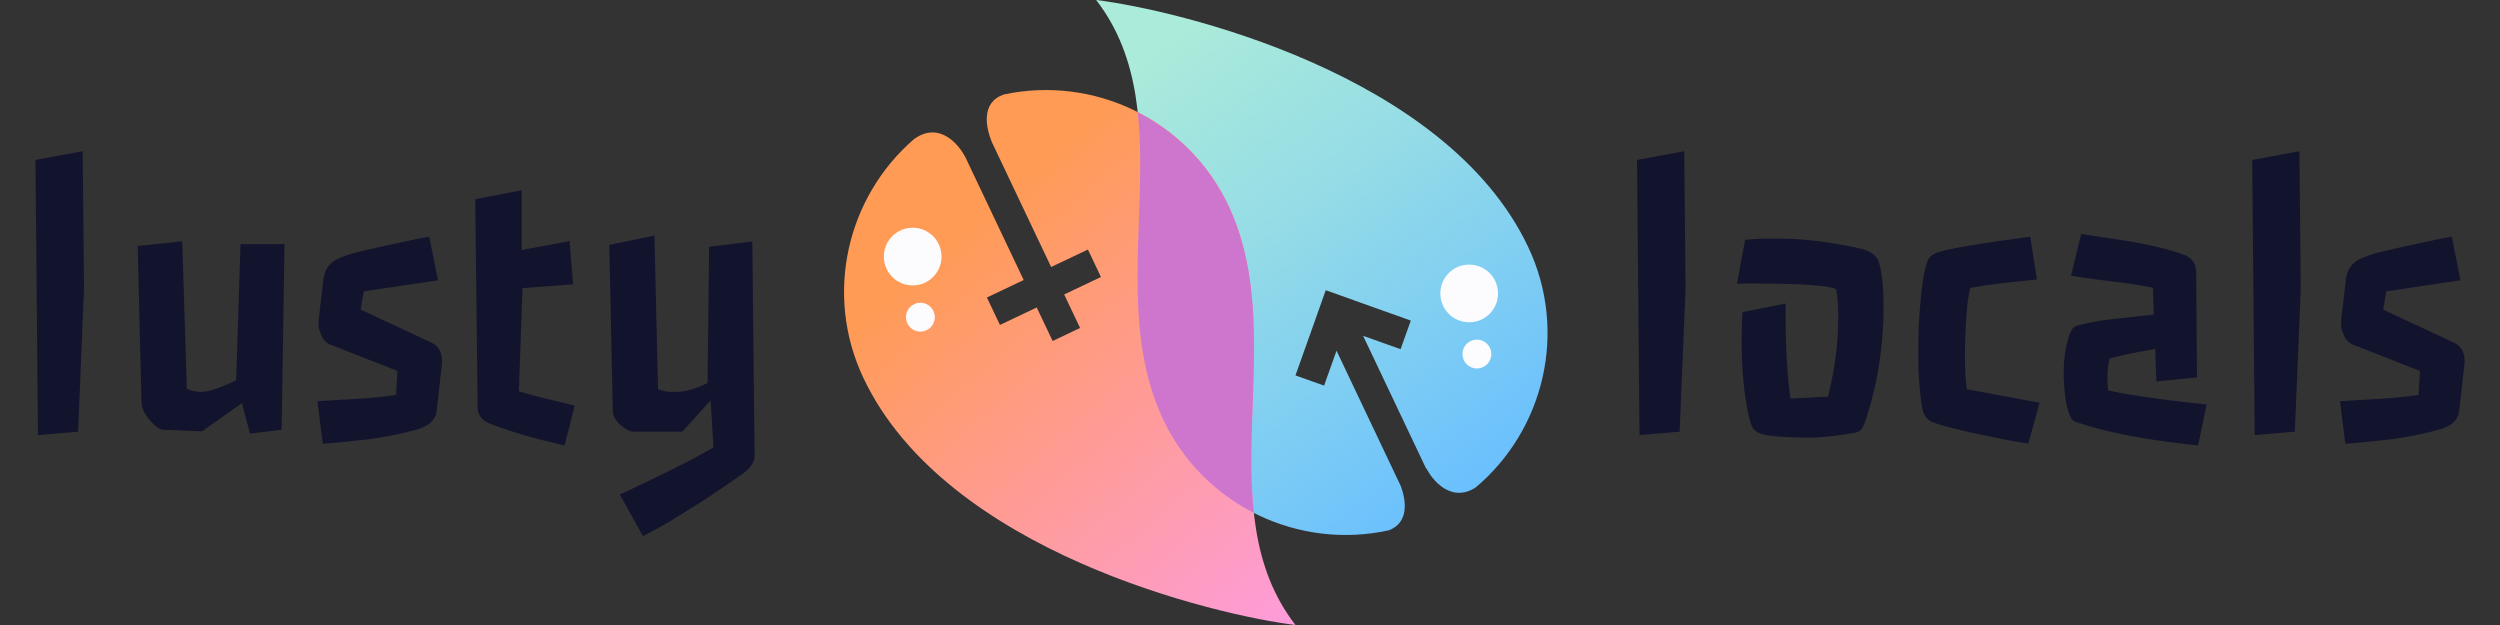 <svg xmlns="http://www.w3.org/2000/svg" width="160" height="40" viewBox="0 0 160 40"><rect x="0" y="0" width="160" height="40" fill="#333333" stroke="none"/><g><g fill="#12142D"><path d="M2.27 10.237l3.022-.561.085 8.787-.378 9.165-2.571.219-.158-17.61zm8.164 17.269c-.219-.024-.459-.183-.719-.476-.422-.446-.642-.869-.658-1.268l-.245-10.017 2.853-.304.292 9.434c.276.137.577.206.902.206.471 0 1.223-.248 2.254-.743l.28-8.714h2.815l-.183 11.883-2.023.244-.523-1.951-2.547 1.805-2.498-.099zm9.881-1.829l2.608-.157c.805-.049 1.613-.13 2.425-.245l.086-1.535-4.277-1.682c-.252-.097-.443-.286-.573-.566-.13-.279-.195-.502-.195-.663 0-.164.002-.267.007-.312l.03-.323.268-2.304c.081-.649.41-1.101.987-1.353a7.56 7.56 0 0 1 1.353-.438 86.392 86.392 0 0 1 2.341-.524l1.182-.257.914-.17.561 2.791-4.753.706-.194 1.171 4.496 2.097c.545.252.775.736.695 1.45l-.329 2.937c-.073.626-.581 1.044-1.523 1.256a21.59 21.59 0 0 1-3.346.614c-1.223.135-2.029.21-2.419.227l-.344-2.72zm10.102-12.929l2.974-.573v3.827l3.06-.573.231 2.767-3.242.244-.231 6.593a24.16 24.16 0 0 0 1.561.439c1.097.26 1.767.423 2.011.487l-.646 2.547c-1.804-.398-3.384-.856-4.74-1.377-.553-.203-.829-.568-.829-1.097l-.149-13.284zm8.578 2.924l2.889-.598.231 9.835c.341.115.607.171.799.171.19 0 .354-.002.487-.006s.29-.021.469-.055a5.56 5.56 0 0 0 1.414-.513l.098-8.714 2.767-.341.146 13.711c0 .414-.264.808-.792 1.182-1.349.934-2.34 1.602-2.974 2l-1.755 1.084c-.553.316-1.093.612-1.621.89l-1.486-2.669c2.925-1.364 4.924-2.373 5.996-3.021l-.184-2.999-1.815 1.999h-3.12c-.243-.024-.491-.142-.743-.354-.39-.316-.585-.659-.585-1.024l-.221-10.578z"/></g><g fill="#12142D"><path d="M104.768 10.237l3.022-.561.086 8.787-.379 9.165-2.57.219-.159-17.61zm9.516 10.176c0 1.96.102 3.656.305 5.095l2.4-.122c.439-1.738.658-3.438.658-5.094 0-.666-.044-1.26-.134-1.779-.487-.244-2.21-.366-5.167-.366h-.622c-.17 0-.357.008-.56.024l.523-2.828c.139-.007.267-.018.384-.029.118-.013.237-.019.359-.019l.366-.024h1.023c1.608 0 3.372.216 5.29.646.608.154.982.427 1.12.817.212.602.317 1.58.317 2.937 0 2.479-.378 4.875-1.134 7.191-.065.21-.141.39-.226.535-.085.146-.233.242-.444.287-.212.044-.459.087-.743.127a16.405 16.405 0 0 1-2.084.196 29.366 29.366 0 0 1-1.585-.037c-.812-.041-1.36-.111-1.646-.213-.284-.103-.477-.274-.579-.519-.102-.244-.2-.634-.298-1.169-.228-1.252-.342-2.677-.342-4.278 0-.61.017-1.215.049-1.816l2.767-.548v.986zm9.507 6.642c-.446-.146-.706-.483-.779-1.011a21.524 21.524 0 0 1-.244-3.078c0-.93.011-1.621.03-2.072.021-.45.051-.887.091-1.31.147-1.763.347-2.795.598-3.096.13-.162.343-.287.641-.371.296-.086.694-.175 1.194-.269a48.867 48.867 0 0 1 1.584-.269c.557-.085 1.104-.164 1.646-.238.54-.072 1-.137 1.383-.194l.427 2.742-.938.098c-1.738.18-2.848.329-3.327.451-.13.504-.22 1.21-.269 2.12a42.44 42.44 0 0 0-.072 1.999c0 1.049.04 1.832.121 2.352l4.656.865-.72 2.621a38.847 38.847 0 0 1-1.877-.341l-1.475-.305c-1.333-.291-2.224-.523-2.67-.694zm16.887 1.45c-3.348-.341-5.972-.849-7.873-1.522-.349-.131-.581-.878-.695-2.243-.097-1.251.009-2.336.317-3.254.13-.381.284-.593.463-.634a15.973 15.973 0 0 1 2.413-.439l2.535-.28-.049-1.718c-.886-.171-1.766-.307-2.639-.408s-1.741-.222-2.602-.36l.646-2.669 2.06.306c1.886.276 3.384.612 4.498 1.011.535.195.804.59.804 1.183l.049 6.679-2.596.256-.073-2.084-.694.134c-.78.131-1.523.293-2.231.487a5.517 5.517 0 0 0-.134 1.073c0 .413.017.735.049.962 1.146.261 2.913.524 5.302.792l1 .11-.55 2.618zm3.463-18.268l3.022-.561.085 8.787-.378 9.165-2.571.219-.158-17.61zm5.616 15.44l2.607-.157c.805-.049 1.613-.13 2.425-.245l.086-1.535-4.277-1.682c-.253-.097-.443-.286-.573-.566-.13-.279-.195-.502-.195-.663 0-.164.002-.267.006-.312l.031-.323.268-2.304c.081-.649.41-1.101.987-1.353a7.52 7.52 0 0 1 1.354-.438 85.879 85.879 0 0 1 2.339-.524l1.183-.257.914-.17.561 2.791-4.753.706-.195 1.171 4.498 2.097c.543.252.775.736.694 1.45l-.329 2.937c-.073.626-.581 1.044-1.523 1.256a21.612 21.612 0 0 1-3.346.614c-1.224.135-2.029.21-2.419.227l-.343-2.72z"/></g><g><linearGradient id="a" x1="94.046" x2="73.383" y1="32.298" y2="3.539" gradientUnits="userSpaceOnUse"><stop offset="0" stop-color="#69bfff"/><stop offset=".618" stop-color="#95dce6"/><stop offset="1" stop-color="#abebda"/></linearGradient><path fill="url(#a)" d="M97.796 15.79C92.52 4.675 75.244.625 70.153 0c5.74 7.419.229 18.289 4.303 26.868 2.63 5.544 8.697 8.339 14.443 7.068 1.282-.506 1.093-1.884.763-2.803l-4.124-8.689-.797 2.235-1.832-.653 1.289-3.616-.003-.001.652-1.832.004.001.001-.003 1.83.652-.001.004 3.61 1.286-.653 1.831-2.399-.855 4.047 8.526-.004-.064c.331.694 1.554 2.284 3.164 1.24 4.38-3.692 5.92-9.987 3.35-15.405z"/><linearGradient id="b" x1="58.962" x2="86.213" y1="9.636" y2="40.939" gradientUnits="userSpaceOnUse"><stop offset=".133" stop-color="#ff9b55"/><stop offset="1" stop-color="#fe9ce8"/></linearGradient><path fill="url(#b)" d="M78.607 13.131c-2.62-5.52-8.646-8.312-14.371-7.082-1.475.516-1.136 2.119-.76 3.04l3.797 7.999 2.354-1.117.834 1.757-2.355 1.117 1.02 2.144-1.757.835-1.019-2.145-2.354 1.117-.834-1.757 2.354-1.117-3.74-7.88.001.022c-.338-.711-1.606-2.356-3.27-1.169-4.297 3.702-5.79 9.941-3.24 15.313C60.543 35.326 77.819 39.375 82.909 40c-5.741-7.418-.228-18.29-4.302-26.869z"/><path fill="#CE76CE" d="M78.607 13.131a12.844 12.844 0 0 0-5.794-5.95c.688 6.347-1.249 13.594 1.643 19.687a12.84 12.84 0 0 0 5.793 5.951c-.688-6.348 1.251-13.595-1.642-19.688z"/><circle cx="94.027" cy="18.78" r="1.846" fill="#FCFCFE"/><circle cx="94.52" cy="22.659" r=".924" fill="#FCFCFE"/><circle cx="58.412" cy="16.421" r="1.846" fill="#FCFCFE"/><circle cx="58.904" cy="20.299" r=".924" fill="#FCFCFE"/></g></g></svg>